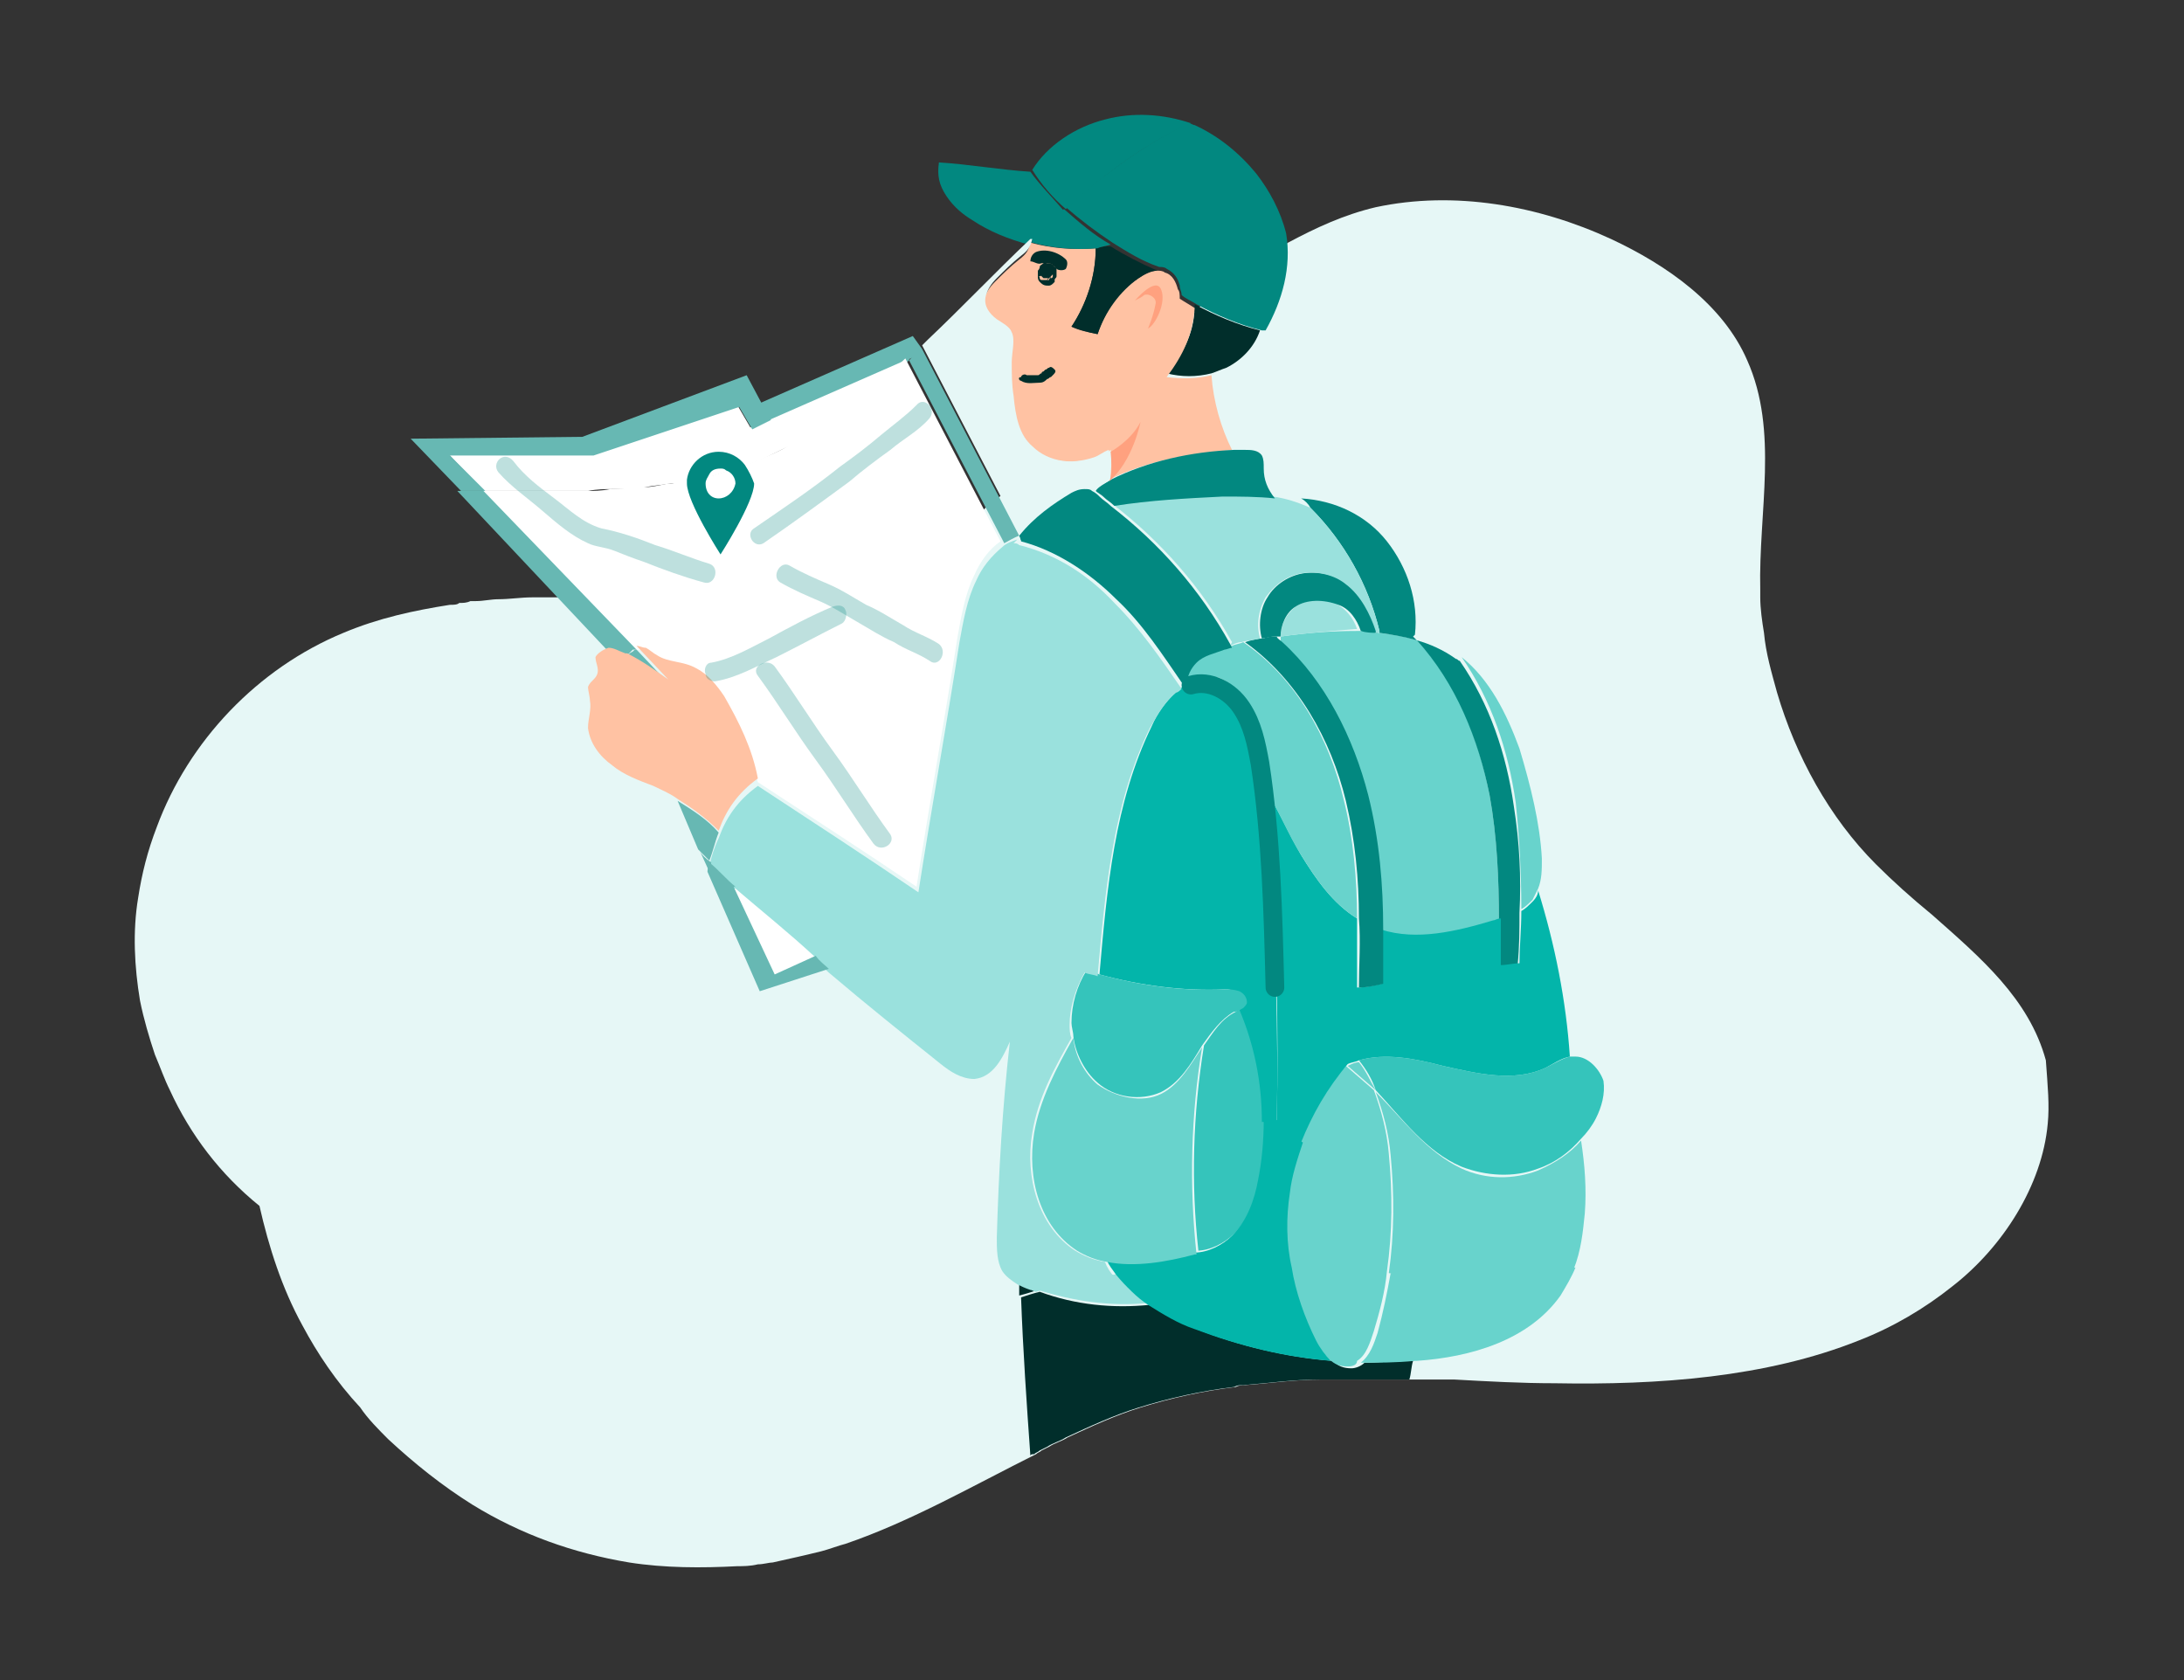<?xml version="1.0" encoding="utf-8"?>
<!-- Generator: Adobe Illustrator 25.0.0, SVG Export Plug-In . SVG Version: 6.00 Build 0)  -->
<svg version="1.1" id="Layer_1" xmlns="http://www.w3.org/2000/svg" xmlns:xlink="http://www.w3.org/1999/xlink" x="0px" y="0px"
	 viewBox="0 0 117 90" style="enable-background:new 0 0 117 90;" xml:space="preserve">
<rect x="0" y="0" width="117" height="90" fill="#333333" stroke="none"/>
<style type="text/css">
	.st0{fill:#E6F7F6;}
	.st1{fill:#FFA17F;}
	.st2{fill:#F3836D;}
	.st3{fill:none;}
	.st4{fill:#141C2D;}
	.st5{fill:#08111E;}
	.st6{fill:#028880;}
	.st7{fill:#03B5AA;}
	.st8{fill:#FFFFFF;}
	.st9{fill:#FFC2A3;}
	.st10{fill:#FF6464;}
	.st11{fill:#012E2B;}
	.st12{fill:#68D3CC;}
	.st13{fill:#9AE1DD;}
	.st14{fill:#CDF0EE;}
	.st15{fill:#025B55;}
	.st16{fill:none;stroke:#025B55;stroke-miterlimit:10;}
	.st17{fill:none;stroke:#025B55;stroke-width:0.25;stroke-miterlimit:10;}
	.st18{fill:none;stroke:#000000;stroke-width:0.75;stroke-miterlimit:10;}
	.st19{fill:#FFBF9D;}
	.st20{fill:#FF9A6C;}
	.st21{fill:#1A2E35;}
	.st22{fill:#375A64;}
	.st23{fill:#FF735D;}
	.st24{opacity:0.2;}
	.st25{fill:#F2AC8C;}
	.st26{fill:#F5F5F5;}
	.st27{fill:#E1E1E1;}
	.st28{fill:#FF4F5B;}
	.st29{opacity:0.3;}
	.st30{fill:#FAFAFA;}
	.st31{fill:#F16C52;}
	.st32{fill:#014440;}
	.st33{fill:#F6435E;}
	.st34{fill:#D87155;}
	.st35{fill:#EF5F4B;}
	.st36{fill:#F2AE8F;}
	.st37{fill:#188F9E;}
	.st38{fill:#35C4BB;}
	.st39{fill:#67B8B3;}
	.st40{fill:none;stroke:#028880;stroke-linecap:round;stroke-linejoin:round;stroke-miterlimit:10;}
	.st41{opacity:0.26;}
	.st42{fill:#026660;}
	.st43{opacity:0.58;fill:#012E2B;}
</style>
<path class="st0" d="M109.7,60.2c-0.3,3.3-2.4,6.6-5.1,8.7c-1.5,1.2-3.2,2.2-5,2.9c-5,2-10.8,2.4-16.3,2.3c-1.8,0-3.6-0.1-5.4-0.2
	c-0.3,0-0.7,0-1.1,0c-0.4,0-0.8,0-1.2,0c-1.6,0-3.2,0-4.8,0c-1.4,0-2.8,0.2-4.1,0.3c-0.2,0-0.3,0-0.5,0.1c-1.7,0.2-3.5,0.6-5.1,1.1
	c-1.3,0.4-2.6,1-3.9,1.6c-0.3,0.2-0.7,0.3-1,0.5l-0.4,0.2c-0.1,0.1-0.2,0.1-0.3,0.2c-3.4,1.7-6.7,3.6-10.2,4.8
	c-0.4,0.1-0.9,0.3-1.3,0.4c-0.8,0.2-1.7,0.4-2.6,0.6c-0.2,0-0.5,0.1-0.8,0.1c0,0,0,0,0,0c-0.4,0.1-0.8,0.1-1.1,0.1h0
	c-1.9,0.1-3.9,0.1-5.8-0.2c-3-0.5-5.8-1.5-8.4-3.1c-1.6-1-3.1-2.2-4.5-3.5c-0.5-0.5-1.1-1.1-1.5-1.7C18,74,17,72.5,16.2,71
	c-1.1-2-1.8-4.2-2.3-6.4c-2.1-1.7-3.7-3.8-4.8-6.2c-0.3-0.6-0.5-1.2-0.8-1.9c-0.3-0.9-0.6-1.9-0.8-2.9c-0.3-1.8-0.4-3.7-0.1-5.5
	c0.2-1.3,0.5-2.5,1-3.8c0,0,0,0,0,0c1.7-4.6,5.4-8.5,10-10.4c1.9-0.8,3.8-1.2,5.7-1.5c0.2,0,0.4,0,0.5-0.1c0.2,0,0.4,0,0.6-0.1
	c0.1,0,0.2,0,0.3,0c0.4,0,0.8-0.1,1.2-0.1c0.6,0,1.2-0.1,1.8-0.1c0.4,0,0.9,0,1.3,0h0.3c0.5,0,1,0,1.4,0c1.4,0,2.8,0.1,4.2,0.1h1
	c0.5,0,0.9,0,1.4,0h0.1c0.4,0,0.8,0,1.3-0.1c0.6,0,1.2-0.1,1.8-0.1c0.4,0,0.8-0.1,1.3-0.2c0.1,0,0.1,0,0.2,0c0.3-0.1,0.7-0.1,1-0.2
	c0.3,0,0.5-0.1,0.8-0.2c0.1,0,0.2-0.1,0.4-0.1c0.6-0.2,1.3-0.4,1.9-0.6c0,0,0,0,0,0c0.2-0.1,0.5-0.2,0.7-0.3c0.5-0.2,1-0.4,1.5-0.7
	c0,0,0.1,0,0.1-0.1c0,0,0,0,0,0c1.1-0.6,2.1-1.2,3.1-1.9c0,0,0,0,0,0c0.1-0.1,0.2-0.2,0.4-0.3c0,0,0,0,0,0c0.1-0.1,0.1-0.1,0.2-0.2
	c0.3-0.2,0.5-0.4,0.8-0.6c0.1-0.1,0.2-0.1,0.3-0.2c0,0,0,0,0,0c0.1-0.1,0.1-0.1,0.2-0.2c0.5-0.4,1-0.8,1.4-1.2h0c0,0,0,0,0.1-0.1
	c0.2-0.2,0.4-0.4,0.6-0.6c0.1-0.1,0.1-0.1,0.2-0.2c2.5-2.4,4.9-5,7.5-7.3c0.2-0.2,0.3-0.3,0.5-0.5c1.4-1.2,2.9-2.3,4.5-3.2
	c1.5-0.8,3-1.5,4.7-1.9c4.2-0.9,8.7-0.1,12.6,1.7c3,1.4,6,3.5,7.3,6.5c1.7,3.8,0.6,8.1,0.7,12.3c0,0.1,0,0.2,0,0.4
	c0,0.6,0.1,1.3,0.2,1.9c0.1,1.1,0.4,2.1,0.7,3.2c1,3.4,2.8,6.7,5.3,9.2c0.9,0.9,1.9,1.8,3,2.7c2.6,2.3,5.2,4.5,6.1,7.8
	C109.7,58.2,109.8,59.2,109.7,60.2z"/>
<path class="st11" d="M75.7,72.9c-0.1,0.3-0.1,0.7-0.2,1c-1.6,0-3.2,0-4.8,0c-1.4,0-2.8,0.2-4.1,0.3c-0.2,0-0.3,0-0.5,0.1
	c-1.7,0.2-3.5,0.6-5.1,1.1c-1.3,0.4-2.6,1-3.9,1.6c-0.3,0.2-0.7,0.3-1,0.5l-0.4,0.2c-0.1,0.1-0.2,0.1-0.3,0.2c-0.1,0-0.2,0-0.2,0.1
	c-0.2-2.8-0.4-5.7-0.5-8.5c0.3-0.1,0.6-0.2,1-0.3c1.9,0.7,3.9,0.9,5.9,0.7c0.8,0.5,1.6,0.9,2.5,1.3c2.3,0.9,4.8,1.5,7.3,1.7
	c0.3,0.3,0.6,0.4,1,0.4c0.2,0,0.5-0.1,0.7-0.3C73.8,73,74.8,72.9,75.7,72.9z"/>
<path class="st38" d="M85.9,57.9c0.1,0.7-0.1,1.4-0.4,2c-0.2,0.4-0.5,0.8-0.8,1.1c-0.6,0.7-1.4,1.3-2.3,1.6
	c-1.3,0.5-2.8,0.4-4.1-0.1c-1.9-0.8-3.2-2.6-4.6-4.1c-0.2-0.6-0.5-1.1-0.9-1.6c1.4-0.4,3-0.1,4.5,0.3c1.8,0.4,3.8,0.9,5.5,0.1
	c0.4-0.2,0.9-0.5,1.3-0.6c0.1,0,0.2,0,0.3,0C85.1,56.6,85.7,57.3,85.9,57.9z"/>
<path class="st12" d="M73.2,42.6c-0.8-3.1-2.2-6.1-4.6-8.2c0-0.1,0-0.2,0-0.3c1.4-0.2,2.7-0.3,4.1-0.3c0,0,0,0,0.1,0
	c0.3,0,0.6,0,0.9,0.1c0.1,0,0.1,0,0.2,0c0.7,0.1,1.4,0.2,2,0.4c2.1,2.2,3.3,5.2,3.9,8.3c0.4,2.2,0.5,4.4,0.5,6.7
	c-0.1,0-0.2,0.1-0.4,0.1c-1.9,0.5-4,1.1-6,0.5C74,47.4,73.8,45,73.2,42.6z"/>
<path class="st12" d="M82.6,46c0,0.6,0,1.1-0.2,1.6c0,0,0,0,0,0c-0.1,0.2-0.2,0.4-0.3,0.6c-0.2,0.2-0.4,0.4-0.6,0.5
	c0-1.9-0.1-3.8-0.3-5.7c-0.4-2.8-1.3-5.5-2.9-7.8c1.5,1.2,2.4,3,3.1,4.9C82,42.1,82.5,44.1,82.6,46z"/>
<path class="st12" d="M76.5,68.2c2.6,0.1,5.3,0,7.9-0.3c-0.2,0.5-0.5,1-0.8,1.5c-1.7,2.4-4.8,3.3-7.7,3.5c0,0-0.1,0-0.1,0
	C74.8,73,73.8,73,72.9,73c0.5-0.4,0.7-1,0.9-1.6c0.3-1.1,0.5-2.1,0.7-3.2C75.1,68.1,75.8,68.2,76.5,68.2z"/>
<path class="st6" d="M81.1,43.2c0.3,1.9,0.4,3.8,0.3,5.7c0,0.9,0,1.8-0.1,2.8c-0.3,0-0.7,0.1-1,0.1c0-0.8,0-1.6,0-2.5
	c0-2.2-0.1-4.5-0.5-6.7c-0.6-3-1.8-6-3.9-8.3c0.7,0.2,1.4,0.5,2.1,1c0.1,0,0.1,0.1,0.2,0.1C79.8,37.7,80.7,40.4,81.1,43.2z"/>
<path class="st12" d="M84.7,61.1c0.2,1.3,0.3,2.6,0.2,3.9c-0.1,1-0.2,2-0.6,3c-2.6,0.3-5.3,0.3-7.9,0.3c-0.7,0-1.3,0-2-0.1
	c0.3-2.1,0.3-4.2,0.1-6.3c-0.1-1.2-0.4-2.3-0.8-3.4c1.5,1.5,2.7,3.2,4.6,4.1c1.3,0.6,2.8,0.6,4.1,0.1C83.3,62.3,84.1,61.8,84.7,61.1
	z"/>
<path class="st12" d="M73.7,58.4l-1.5-1.3c0.2-0.1,0.4-0.2,0.6-0.2C73.2,57.4,73.4,57.9,73.7,58.4z"/>
<path class="st12" d="M72.2,73.2c-0.4,0-0.7-0.1-1-0.4c-0.3-0.3-0.6-0.7-0.8-1.1c-0.6-1.2-1.1-2.5-1.3-3.9c-0.2-1.3-0.3-2.7-0.1-4
	c0.1-0.9,0.4-1.9,0.7-2.7c0.5-1.5,1.4-2.9,2.4-4c0,0,0,0,0,0l1.5,1.3c0.4,1.1,0.7,2.2,0.8,3.4c0.2,2.1,0.2,4.2-0.1,6.3
	c-0.1,1.1-0.4,2.2-0.7,3.2c-0.2,0.6-0.4,1.3-0.9,1.6C72.7,73.1,72.5,73.2,72.2,73.2z"/>
<path class="st0" d="M72.2,57.1C72.1,57.1,72.1,57.1,72.2,57.1C72.1,57.1,72.1,57.1,72.2,57.1C72.2,57.1,72.2,57.1,72.2,57.1z"/>
<path class="st6" d="M69.7,26.7c1.8,0.1,3.5,0.9,4.6,2.3c1.1,1.4,1.7,3.2,1.5,5l-0.1,0.1c0.1,0.1,0.1,0.1,0.2,0.2
	c-0.7-0.2-1.3-0.3-2-0.4l0-0.1c-0.6-2.5-1.9-4.8-3.7-6.6h0C70.1,27,69.9,26.8,69.7,26.7z"/>
<path class="st13" d="M68.6,34.1c0-0.6,0.3-1.2,0.8-1.6c0.6-0.4,1.5-0.5,2.1-0.2c0.6,0.3,1,0.8,1.2,1.4c0,0,0,0-0.1,0
	C71.4,33.8,70,33.9,68.6,34.1z"/>
<path class="st0" d="M68.6,34.1c0,0.1,0,0.2,0,0.3c-0.1-0.1-0.2-0.2-0.3-0.3C68.4,34.1,68.5,34.1,68.6,34.1z"/>
<path class="st6" d="M69.4,32.5c-0.5,0.3-0.8,1-0.8,1.6c-0.1,0-0.2,0-0.3,0c-0.3,0-0.5,0.1-0.7,0.1h0c-0.2-0.7-0.1-1.6,0.3-2.2
	c0.4-0.7,1.2-1.2,2-1.3c0.8-0.1,1.7,0.1,2.3,0.6c0.8,0.6,1.2,1.5,1.6,2.5l0,0.1c-0.3,0-0.6,0-0.9-0.1c-0.2-0.6-0.6-1.2-1.2-1.4
	C70.9,32.1,70,32.1,69.4,32.5z"/>
<path class="st7" d="M69.7,61.2l-1.3-0.7c0-0.2,0-0.3,0-0.5c0.1-5,0-10-0.4-15c-0.1-0.9-0.1-1.8-0.2-2.7c0.7,1.1,1.2,2.3,1.9,3.5
	c0.8,1.3,1.7,2.6,3,3.4c0,1.2,0,2.5,0,3.7c0.4,0,0.9-0.1,1.3-0.2c0-1,0-1.9,0-2.9c1.9,0.6,4,0.1,6-0.5c0.1,0,0.2-0.1,0.4-0.1
	c0,0.8,0,1.6,0,2.5c0.3,0,0.7-0.1,1-0.1c0-0.9,0.1-1.8,0.1-2.8c0.2-0.1,0.4-0.3,0.6-0.5c0.2-0.2,0.3-0.4,0.3-0.6
	c0.9,2.9,1.5,5.9,1.7,8.9l0,0c-0.5,0.1-0.9,0.4-1.3,0.6c-1.7,0.8-3.7,0.3-5.5-0.1c-1.5-0.4-3.1-0.7-4.5-0.3
	c-0.2,0.1-0.4,0.1-0.6,0.2c0,0,0,0,0,0c0,0,0,0,0,0C71.1,58.3,70.3,59.7,69.7,61.2z"/>
<path class="st6" d="M68.7,34.4c2.3,2.1,3.8,5.1,4.6,8.2c0.6,2.4,0.8,4.8,0.8,7.2c0,1,0,1.9,0,2.9c-0.4,0.1-0.9,0.2-1.3,0.2
	c0-1.2,0.1-2.5,0-3.7c0-2.1-0.2-4.2-0.7-6.3c-0.8-3.3-2.6-6.5-5.4-8.5c0.3-0.1,0.7-0.2,1-0.2h0c0.2-0.1,0.5-0.1,0.7-0.1
	C68.4,34.2,68.6,34.3,68.7,34.4z"/>
<path class="st13" d="M66,34.4c-1.6-2.9-3.8-5.4-6.4-7.4c1.9-0.2,3.9-0.4,5.8-0.5c0.9,0,1.9,0,2.8,0.1c0.7,0.1,1.3,0.3,2,0.6h0
	c1.8,1.8,3.1,4.1,3.7,6.6l0,0.1c-0.1,0-0.1,0-0.2,0l0-0.1c-0.3-0.9-0.8-1.9-1.6-2.5c-0.6-0.5-1.5-0.7-2.3-0.6
	c-0.8,0.1-1.5,0.6-2,1.3c-0.4,0.7-0.5,1.5-0.3,2.2c-0.3,0.1-0.7,0.1-1,0.2c-0.2,0-0.4,0.1-0.6,0.2L66,34.4z"/>
<path class="st11" d="M65.7,19.7c-0.3,0.1-0.5,0.2-0.8,0.3c-0.8,0.2-1.6,0.2-2.4,0c1-1.2,1.5-2.3,1.5-3.7c1.1,0.6,2.3,1.1,3.5,1.4
	C67.2,18.6,66.5,19.3,65.7,19.7z"/>
<path class="st38" d="M64.5,56c0.5-0.7,0.9-1.4,1.7-1.8c0.1-0.1,0.3-0.2,0.4-0.3c0.8,1.9,1.2,4,1.2,6c0,1.1-0.1,2.1-0.3,3.2
	c-0.2,1.1-0.6,2.2-1.4,3c-0.5,0.5-1.3,0.9-2,0.9c0,0,0.1,0,0.1,0C63.8,63.4,63.9,59.7,64.5,56z"/>
<path class="st6" d="M63.7,6.6c0.1,0,0.2,0.1,0.3,0.1c1.3,0.6,2.4,1.5,3.3,2.6c0.7,0.9,1.3,2,1.6,3.2c0.3,1.8-0.2,3.6-1.1,5.2
	c-0.1,0-0.1,0-0.2,0c-1.2-0.3-2.4-0.8-3.5-1.4c-0.3-0.2-0.6-0.3-0.8-0.5c0-0.2-0.1-0.3-0.1-0.5c-0.1-0.4-0.3-0.7-0.7-0.9
	c-0.1-0.1-0.3-0.1-0.4-0.1v0c-0.9-0.3-1.7-0.8-2.5-1.3c-0.9-0.6-1.7-1.2-2.5-1.9C59.1,9.4,61.3,7.7,63.7,6.6z"/>
<path class="st12" d="M63.6,36.5c0-0.4,0.2-0.8,0.5-1.1c0.4-0.4,0.9-0.6,1.5-0.7c0.1,0,0.3-0.1,0.4-0.1c0.2-0.1,0.4-0.1,0.6-0.2
	c2.8,1.9,4.6,5.1,5.4,8.5c0.5,2,0.7,4.2,0.7,6.3c-1.3-0.8-2.2-2.1-3-3.4c-0.7-1.1-1.2-2.4-1.9-3.5c-0.1-1.2-0.4-2.4-0.7-3.6
	c-0.3-1-0.8-2-1.8-2.4C64.8,36.2,64.2,36.3,63.6,36.5z"/>
<path class="st7" d="M65.3,36.4c1,0.3,1.5,1.4,1.8,2.4c0.4,1.2,0.6,2.4,0.7,3.6c0.1,0.9,0.2,1.8,0.2,2.7c0.3,5,0.5,10,0.4,15l-0.8,0
	c0-2.1-0.4-4.1-1.2-6c0.1-0.1,0.2-0.2,0.2-0.3c0-0.2-0.2-0.5-0.4-0.6C66.1,53,65.8,53,65.6,53c-2.2,0.1-4.5-0.2-6.7-0.8
	c0.4-4.6,0.8-9.2,2.8-13.3c0.3-0.7,0.8-1.4,1.4-1.9c0.1-0.1,0.2-0.2,0.3-0.2c0.1,0,0.1-0.1,0.2-0.1v0C64.2,36.3,64.8,36.2,65.3,36.4
	z"/>
<path class="st9" d="M64.9,20.1c0.1,1.4,0.5,2.8,1.1,4c-2.3,0.2-4.6,0.6-6.6,1.6c0.1-0.5,0.1-1,0-1.6c-0.3,0.1-0.5,0.3-0.8,0.4
	c-1.2,0.4-2.6,0.3-3.4-0.6c-0.6-0.7-0.9-1.6-1-2.5c-0.1-0.6-0.1-1.2-0.1-1.8c0-0.4,0.2-1.2,0-1.6c-0.1-0.3-0.6-0.5-0.8-0.7
	c-0.4-0.3-0.7-0.7-0.6-1.2c0.1-0.4,0.3-0.7,0.6-1c0.4-0.4,0.8-0.8,1.3-1.2c0.4-0.3,0.5-0.5,0.6-0.9c1.1,0.3,2.3,0.4,3.5,0.3
	c0,1.5-0.5,3-1.3,4.2c0.4,0.2,0.9,0.3,1.4,0.4c0.4-1.2,1.1-2.3,2.2-3c0.3-0.2,0.7-0.4,1-0.4c0.1,0,0.3,0,0.4,0.1
	c0.4,0.1,0.6,0.5,0.7,0.9c0.1,0.1,0.1,0.3,0.1,0.5c0.3,0.2,0.5,0.3,0.8,0.5c-0.1,1.4-0.6,2.5-1.5,3.7C63.3,20.3,64.1,20.3,64.9,20.1
	z"/>
<path class="st6" d="M59.2,6.4c1.5-0.4,3.1-0.3,4.6,0.2c-2.5,1.1-4.7,2.8-6.7,4.6c0,0,0,0,0,0c-0.7-0.6-1.3-1.3-1.8-2.1
	C56.1,7.8,57.6,6.8,59.2,6.4z"/>
<path class="st13" d="M61.5,69.8c-2,0.2-4-0.1-5.9-0.7c1.2-0.3,2.5-0.6,3.8-0.8c0.2,0,0.3,0,0.5-0.1C60.2,68.9,60.8,69.4,61.5,69.8z
	"/>
<path class="st7" d="M68.5,60c0,0.2,0,0.3,0,0.5l1.3,0.7c-0.3,0.9-0.6,1.8-0.7,2.7c-0.2,1.3-0.2,2.7,0.1,4c0.2,1.3,0.7,2.7,1.3,3.9
	c0.2,0.4,0.5,0.8,0.8,1.1c-2.5-0.2-4.9-0.8-7.3-1.7c-0.9-0.3-1.7-0.8-2.5-1.3c-0.6-0.4-1.2-1-1.7-1.6c-0.2-0.3-0.4-0.5-0.5-0.8
	c1.5,0.3,3.2,0.1,4.7-0.4c0.7,0,1.5-0.4,2-0.9c0.8-0.8,1.2-1.9,1.4-3c0.2-1,0.3-2.1,0.3-3.2L68.5,60z"/>
<path class="st6" d="M59.5,25.7c2-1,4.3-1.5,6.6-1.6c0.2,0,0.4,0,0.6,0c0.3,0,0.7,0,0.9,0.3c0.1,0.2,0.1,0.4,0.1,0.7
	c0,0.6,0.2,1.1,0.6,1.6c-0.9-0.1-1.9-0.1-2.8-0.1c-2,0.1-3.9,0.2-5.8,0.5c-0.2-0.2-0.4-0.3-0.6-0.5c-0.1-0.1-0.3-0.2-0.4-0.3
	C58.8,26.1,59.2,25.9,59.5,25.7z"/>
<path class="st6" d="M57.4,26.4c0.2-0.1,0.4-0.2,0.7-0.2c0.2,0,0.3,0,0.4,0.1c0.2,0.1,0.3,0.2,0.4,0.3c0.2,0.2,0.4,0.3,0.6,0.5
	c2.6,2,4.8,4.5,6.4,7.4l0.1,0.2c-0.1,0-0.3,0.1-0.4,0.1c-0.5,0.2-1.1,0.3-1.5,0.7c-0.3,0.3-0.5,0.7-0.5,1.1v0
	c-0.1,0-0.1,0.1-0.2,0.1c-1.1-1.6-2.2-3.3-3.6-4.6c-1.4-1.4-3.2-2.6-5.1-3.1l-0.1-0.3c0,0,0,0,0,0C55.4,27.7,56.4,27,57.4,26.4z"/>
<path class="st11" d="M59.5,13.2c0.8,0.5,1.6,0.9,2.5,1.3v0c-0.4,0-0.7,0.2-1,0.4c-1,0.7-1.8,1.8-2.2,3c-0.5-0.1-0.9-0.2-1.4-0.4
	c0.8-1.2,1.3-2.7,1.3-4.2C59,13.2,59.2,13.2,59.5,13.2z"/>
<path class="st38" d="M66.1,54.2c-0.7,0.4-1.2,1.1-1.7,1.8c-0.6,1-1.2,2-2.2,2.5c-1.1,0.5-2.5,0.3-3.4-0.5c-0.7-0.6-1.2-1.6-1.3-2.5
	c0,0,0,0,0,0c0-0.2-0.1-0.5-0.1-0.7c0-1,0.3-2,0.8-2.8c0.2,0.1,0.5,0.1,0.7,0.2c2.2,0.6,4.4,0.9,6.7,0.8c0.3,0,0.5,0,0.8,0.1
	c0.2,0.1,0.4,0.3,0.4,0.6c0,0.1-0.1,0.2-0.2,0.3C66.4,54.1,66.3,54.2,66.1,54.2z"/>
<path class="st12" d="M62.2,58.6c1-0.5,1.6-1.6,2.2-2.5c-0.6,3.6-0.7,7.4-0.3,11.1c0,0-0.1,0-0.1,0c-1.5,0.4-3.2,0.7-4.7,0.4
	c-0.6-0.1-1.1-0.3-1.6-0.6c-2-1.3-2.7-3.9-2.3-6.3c0.3-1.8,1.2-3.5,2.1-5.1c0.1,1,0.6,1.9,1.3,2.5C59.8,58.8,61.2,59.1,62.2,58.6z"
	/>
<path class="st6" d="M58.8,13.3c-1.2,0.1-2.4,0-3.5-0.3c0-0.1,0-0.1,0-0.2c0.6-0.5,1.1-1.1,1.7-1.6c0,0,0,0,0,0
	c0.8,0.7,1.6,1.4,2.5,1.9C59.2,13.2,59,13.2,58.8,13.3z"/>
<path class="st6" d="M55.3,13c0,0-0.1,0-0.1,0c0.1-0.1,0.1-0.1,0.2-0.2C55.3,12.9,55.3,12.9,55.3,13z"/>
<path class="st11" d="M55.3,69c0.1,0,0.2,0.1,0.3,0.1c-0.3,0.1-0.6,0.2-1,0.3c0-0.2,0-0.5,0-0.7C54.8,68.8,55,68.9,55.3,69z"/>
<path class="st6" d="M55.2,9.2c0.5,0.7,1.2,1.4,1.8,2.1c-0.6,0.5-1.1,1-1.7,1.6c-0.1,0.1-0.1,0.1-0.2,0.2c-1.1-0.3-2.1-0.7-3-1.3
	c-0.5-0.3-1-0.7-1.4-1.3s-0.5-1.1-0.4-1.8C51.9,8.8,53.6,9.1,55.2,9.2C55.1,9.2,55.1,9.2,55.2,9.2z"/>
<path class="st0" d="M54.6,28.7l0.1,0.3c-0.1,0-0.2-0.1-0.3-0.1C54.5,28.8,54.5,28.7,54.6,28.7z"/>
<path class="st0" d="M54.6,28.6C54.6,28.6,54.6,28.7,54.6,28.6L54.6,28.6C54.6,28.6,54.6,28.6,54.6,28.6z"/>
<path class="st0" d="M55.3,23.9c0.9,0.9,2.3,1,3.4,0.6c0.3-0.1,0.6-0.2,0.8-0.4c0.1,0.5,0,1,0,1.6c-0.3,0.2-0.6,0.3-0.9,0.5
	c-0.1-0.1-0.3-0.1-0.4-0.1c-0.2,0-0.5,0.1-0.7,0.2c-1.1,0.6-2,1.3-2.8,2.2c0,0,0,0-0.1,0l-5.2-10c0.1-0.1,0.2-0.2,0.3-0.3
	c1.9-1.8,3.6-3.6,5.5-5.4c0,0,0.1,0,0.1,0c-0.1,0.4-0.2,0.6-0.6,0.9c-0.5,0.4-0.9,0.8-1.3,1.2c-0.3,0.3-0.5,0.6-0.6,1
	c-0.1,0.5,0.2,0.9,0.6,1.2c0.3,0.2,0.7,0.4,0.8,0.7c0.2,0.4,0,1.1,0,1.6c0,0.6,0,1.2,0.1,1.8C54.4,22.3,54.6,23.3,55.3,23.9z"/>
<path class="st39" d="M48.8,19.2c0.2-0.2,0.4-0.4,0.6-0.5l5.2,10c-0.3,0.1-0.6,0.3-0.8,0.4l-5.1-9.8C48.7,19.3,48.7,19.3,48.8,19.2
	L48.8,19.2C48.8,19.2,48.8,19.2,48.8,19.2z"/>
<path class="st13" d="M59.3,68.4c-1.3,0.2-2.5,0.4-3.8,0.8c-0.1,0-0.2-0.1-0.3-0.1c-0.3-0.1-0.5-0.2-0.7-0.3
	c-0.3-0.2-0.6-0.4-0.8-0.7c-0.3-0.5-0.3-1.2-0.3-1.8c0.1-3.5,0.3-7,0.7-10.5c-0.4,0.9-0.9,1.9-1.9,2c-0.7,0-1.3-0.4-1.8-0.8
	c-2-1.6-4-3.2-6-4.9c-0.2-0.2-0.5-0.4-0.7-0.6c-1.4-1.2-2.9-2.5-4.3-3.8c-0.5-0.4-0.9-0.9-1.4-1.3c0.1-0.5,0.3-1.1,0.5-1.5
	c0.4-1.1,1-2,2.1-2.8l0,0c2.9,1.9,5.8,3.8,8.6,5.7c0.7-4.5,1.5-8.9,2.2-13.4c0.2-1.1,0.4-2.3,0.9-3.3c0.3-0.7,0.8-1.3,1.4-1.8
	c0.2-0.2,0.5-0.3,0.8-0.4l0,0c-0.1,0.1-0.1,0.1-0.2,0.2c0.1,0,0.2,0,0.3,0.1c2,0.5,3.7,1.6,5.1,3.1c1.4,1.4,2.5,3,3.6,4.6
	c-0.1,0.1-0.2,0.2-0.3,0.2c-0.6,0.5-1,1.2-1.4,1.9c-2,4.1-2.4,8.8-2.8,13.3c-0.2-0.1-0.5-0.1-0.7-0.2c-0.5,0.9-0.8,1.9-0.8,2.8
	c0,0.2,0,0.5,0.1,0.7c0,0,0,0,0,0c-0.9,1.6-1.8,3.2-2.1,5.1c-0.4,2.3,0.3,5,2.3,6.3c0.5,0.3,1,0.5,1.6,0.6c0.1,0.3,0.3,0.6,0.5,0.8
	C59.6,68.3,59.5,68.3,59.3,68.4z"/>
<path class="st8" d="M43.7,51.3l-2.2,1l-2.2-4.7l0.1,0C40.8,48.8,42.3,50,43.7,51.3z"/>
<path class="st8" d="M42.3,23.9c-0.5,0.2-1,0.5-1.5,0.7c-0.2,0.1-0.5,0.2-0.7,0.3c0,0,0,0,0,0c-0.6,0.2-1.3,0.4-1.9,0.6
	c-0.1,0-0.2,0.1-0.3,0.1c-0.6,0.1-1.2,0.3-1.8,0.3c-0.1,0-0.1,0-0.2,0C35.4,26,35,26,34.6,26.1c-0.6,0.1-1.2,0.1-1.8,0.1
	c-0.4,0-0.8,0-1.3,0.1h-0.1c-0.5,0-0.9,0-1.4,0c-0.1,0-0.2,0-0.3,0h0c-0.2,0-0.5,0-0.7,0c-1,0-2.1,0-3.1,0L24,24.3l7.7,0l7.8-2.6
	l0.7,1.2l1-0.5l7.3-3.2l0.1,0.1c-0.4,0.4-0.9,0.8-1.3,1.2c-0.1,0.1-0.1,0.1-0.2,0.2c0,0,0,0,0,0c-0.4,0.3-0.8,0.7-1.2,1c0,0,0,0,0,0
	c-0.1,0.1-0.2,0.2-0.4,0.3c0,0,0,0,0,0c-1,0.7-2,1.4-3.1,1.9c0,0,0,0,0,0C42.4,23.9,42.3,23.9,42.3,23.9z"/>
<path class="st39" d="M49.4,18.7c-0.2,0.2-0.4,0.4-0.6,0.5c0,0-0.1,0-0.1,0.1h0c0,0-0.1,0.1-0.1,0.1l-0.1-0.1l-7.3,3.2l-0.5-0.9
	l8.2-3.6L49.4,18.7z"/>
<path class="st8" d="M40.6,41.9L40.6,41.9c-0.4-1.5-1-3-1.9-4.4c-0.4-0.6-0.8-1.2-1.5-1.5c-0.7-0.3-1.5-0.3-2.1-0.7
	c-0.2-0.1-0.4-0.3-0.6-0.4c-0.2-0.1-0.3-0.1-0.5-0.1l-8.2-8.5c1,0,2.1,0,3.1,0c0.2,0,0.5,0,0.7,0h0c0.1,0,0.2,0,0.3,0
	c0.5,0,1,0,1.4,0h0.1c0.4,0,0.8,0,1.3-0.1c0.6,0,1.2-0.1,1.8-0.1c0.4,0,0.8-0.1,1.3-0.2c0.1,0,0.1,0,0.2,0c0.6-0.1,1.2-0.2,1.8-0.3
	c0.1,0,0.2-0.1,0.3-0.1c0.6-0.2,1.3-0.4,1.9-0.6c0,0,0,0,0,0c0.2-0.1,0.5-0.2,0.7-0.3c0.5-0.2,1-0.4,1.5-0.7c0,0,0.1,0,0.1-0.1
	c0,0,0,0,0,0c1.1-0.6,2.1-1.2,3.1-1.9c0,0,0,0,0,0c0.1-0.1,0.2-0.2,0.4-0.3c0,0,0,0,0,0c0.4-0.3,0.8-0.6,1.2-1c0,0,0,0,0,0
	c0.1-0.1,0.1-0.1,0.2-0.2c0.4-0.4,0.9-0.8,1.3-1.2l5.1,9.8c-0.6,0.4-1.1,1.1-1.4,1.8c-0.5,1-0.7,2.2-0.9,3.3
	c-0.7,4.5-1.5,8.9-2.2,13.4C46.3,45.6,43.5,43.8,40.6,41.9z"/>
<path class="st39" d="M44.4,51.9l-3.7,1.2l-2.8-6.4c0-0.2,0.1-0.4,0.1-0.5c0.5,0.4,0.9,0.9,1.4,1.3l-0.1,0l2.2,4.7l2.2-1
	C43.9,51.5,44.2,51.7,44.4,51.9z"/>
<path class="st39" d="M38.1,46.2c0,0.2-0.1,0.4-0.1,0.5l-0.5-1.1C37.6,45.8,37.8,46,38.1,46.2z"/>
<path class="st39" d="M36.3,42.9c0.8,0.5,1.6,1,2.2,1.7c-0.2,0.5-0.3,1-0.5,1.5c-0.2-0.2-0.4-0.4-0.6-0.6L36.3,42.9z"/>
<path class="st39" d="M34.1,34.8l1.7,1.8c-0.7-0.5-1.4-1-2.2-1.4c0-0.1,0.1-0.2,0.3-0.3C34,34.8,34,34.8,34.1,34.8z"/>
<path class="st39" d="M25.9,26.3l8.2,8.5c-0.1,0-0.1,0-0.2,0c-0.1,0.1-0.2,0.2-0.3,0.3c0,0,0,0-0.1,0c-0.3-0.2-0.6-0.3-0.9-0.3
	c0,0-0.1,0-0.1,0l-8-8.5C25,26.3,25.5,26.3,25.9,26.3z"/>
<path class="st9" d="M32.6,34.7c0.3,0,0.6,0.2,0.9,0.3c0,0,0,0,0.1,0c0.8,0.4,1.5,0.9,2.2,1.4l-1.7-1.8c0.2,0,0.3,0.1,0.5,0.1
	c0.2,0.1,0.4,0.3,0.6,0.4c0.6,0.4,1.4,0.3,2.1,0.7c0.6,0.3,1.1,0.9,1.5,1.5c0.8,1.4,1.5,2.8,1.8,4.4c-1.1,0.8-1.7,1.7-2.1,2.8
	c-0.7-0.7-1.4-1.2-2.2-1.7c-0.4-0.3-0.9-0.5-1.3-0.7c-0.8-0.3-1.6-0.6-2.2-1.1c-0.7-0.5-1.2-1.2-1.3-2c0-0.5,0.2-1,0.1-1.5
	c0-0.2-0.1-0.5-0.1-0.7c0.1-0.3,0.4-0.4,0.5-0.7c0.1-0.3-0.1-0.6-0.1-0.9C32,35,32.3,34.8,32.6,34.7C32.6,34.7,32.6,34.7,32.6,34.7z
	"/>
<path class="st39" d="M40.8,21.6l0.5,0.9l-1,0.5l-0.7-1.2l-7.8,2.6l-7.7,0l1.9,1.9c-0.4,0-0.9,0-1.3,0L22,23.5l9.2-0.1l8.8-3.3
	L40.8,21.6z"/>
<g>
	<g>
		<path class="st11" d="M55.8,14.1c0.1,0,0.1,0,0.2,0C56,14.1,56,14.1,55.8,14.1c0.2,0,0.3,0,0.4,0c0,0-0.1,0-0.1,0
			c0.1,0,0.2,0,0.3,0.1c0,0-0.1,0-0.1,0c0.1,0,0.2,0.1,0.2,0.1c0,0,0,0,0,0c-0.1-0.1,0,0,0,0c0,0,0.1,0.1,0.1,0.1
			c0.1,0.1,0.4,0.1,0.5,0c0.1-0.2,0.1-0.4,0-0.5c-0.4-0.4-1.1-0.6-1.6-0.4c-0.2,0.1-0.3,0.3-0.3,0.5C55.4,14,55.6,14.2,55.8,14.1
			L55.8,14.1z"/>
	</g>
</g>
<g>
	<g>
		<path class="st11" d="M55.9,14.1c-0.1,0.1-0.2,0.1-0.2,0.2c0,0.1-0.1,0.2-0.1,0.2c0,0.1,0,0.2,0,0.3c0,0.1,0,0.2,0.1,0.3
			c0.1,0.1,0.2,0.2,0.4,0.2c0,0,0.1,0,0.1,0c0,0,0,0,0,0c0.1,0,0.2-0.1,0.2-0.1c0,0,0.1-0.1,0.1-0.1c0,0,0,0,0-0.1
			c0-0.1,0.1-0.1,0.1-0.2c0-0.1,0-0.1,0-0.2c0-0.1,0-0.1,0-0.2c0,0,0-0.1-0.1-0.1c0,0-0.1-0.1-0.1-0.1c-0.1-0.1-0.1-0.1-0.2-0.1
			c-0.1,0-0.1,0-0.2,0C56,14,55.9,14.1,55.9,14.1c-0.1,0.1-0.2,0.2-0.2,0.3c0,0.1,0,0.2,0,0.3c0,0,0.1,0.1,0.1,0.1
			c0,0,0.1,0.1,0.1,0.1c0.1,0,0.2,0,0.3,0c0.1-0.1,0.1-0.1,0.2-0.2c0,0,0,0,0,0c0,0,0,0.1,0,0.1c0,0,0,0,0,0c0,0,0,0.1-0.1,0.1
			c0,0,0,0,0,0c0,0-0.1,0-0.1,0.1c0,0,0,0,0,0c0,0-0.1,0-0.1,0c0,0,0,0,0,0c0,0-0.1,0-0.1,0c0,0,0,0,0,0c0,0-0.1,0-0.1,0
			c0,0,0,0,0,0c0,0-0.1,0-0.1,0c0,0,0,0,0,0c0,0-0.1,0-0.1-0.1c0,0,0,0,0,0c0,0,0-0.1-0.1-0.1c0,0,0,0,0,0c0,0,0-0.1,0-0.1
			c0,0,0,0,0,0.1c0,0,0-0.1,0-0.1c0,0.1,0,0.1,0,0.2c0,0,0-0.1,0-0.1c0,0,0,0.1,0,0.1c0,0,0-0.1,0-0.1c0,0,0,0,0,0.1
			c0,0,0-0.1,0.1-0.1c0,0,0,0,0,0c0,0,0.1,0,0.1-0.1c0,0,0,0-0.1,0c0,0,0.1,0,0.1,0c0,0,0,0,0,0c0,0,0.1,0,0.1,0c0,0,0,0,0,0
			c0,0,0.1,0,0.1,0c0,0,0,0,0,0c0,0,0.1,0,0.1,0c0,0,0,0,0,0c0,0,0.1,0,0.1,0.1c0,0,0,0,0,0c0,0,0,0.1,0.1,0.1c0,0,0,0,0,0
			c0,0,0,0.1,0,0.1c0,0,0-0.1,0-0.1c0,0,0,0.1,0,0.1c0-0.1,0-0.1,0-0.2c0,0,0,0.1,0,0.1c0-0.1,0-0.1,0-0.1c0,0,0,0.1,0,0.1
			c0,0,0-0.1,0-0.1c0,0,0,0.1-0.1,0.1c0,0,0,0,0,0c0,0-0.1,0-0.1,0.1c0,0,0,0,0,0c0.1-0.1,0.1-0.1,0.2-0.2c0,0,0-0.1,0-0.1
			c0,0,0-0.1,0-0.1c-0.1-0.1-0.1-0.2-0.2-0.2C56.1,14,56,14,55.9,14.1L55.9,14.1z"/>
	</g>
</g>
<g>
	<g>
		<path class="st11" d="M54.7,20.4c0.3,0.2,0.7,0.1,1,0.1c0.2,0,0.3-0.1,0.4-0.2c0.1,0,0.1-0.1,0.2-0.1c0,0,0.1-0.1,0,0c0,0,0,0,0,0
			c0,0,0.1-0.1,0.1-0.1c0.1-0.1,0.2-0.2,0.1-0.3c-0.1-0.1-0.2-0.2-0.3-0.1c-0.1,0-0.1,0.1-0.2,0.1c0,0,0,0-0.1,0.1c0,0,0,0,0,0
			c0,0-0.1,0-0.1,0.1c-0.1,0-0.1,0.1-0.2,0.1c0,0,0,0,0,0c0,0-0.1,0,0,0c0,0,0,0,0,0c0,0,0,0-0.1,0c0,0-0.1,0-0.1,0c0,0,0,0,0,0
			c0,0,0,0,0,0c0,0,0,0,0,0c0,0,0,0,0,0c0,0-0.1,0-0.1,0c0,0-0.1,0-0.1,0c0,0-0.1,0,0,0c0,0,0,0,0,0c0,0-0.1,0-0.1,0c0,0,0,0,0,0
			c0,0,0,0-0.1,0c-0.1-0.1-0.3,0-0.3,0.1C54.5,20.2,54.6,20.4,54.7,20.4L54.7,20.4z"/>
	</g>
</g>
<path class="st40" d="M68.3,52.9c-0.1-4-0.2-8.1-0.8-12c-0.2-1.1-0.4-2.1-1-3s-1.7-1.5-2.7-1.2"/>
<g class="st41">
	<g>
		<path class="st6" d="M26.7,25.3c0.7,0.8,1.6,1.4,2.4,2.1c0.7,0.6,1.5,1.3,2.4,1.7c0.4,0.2,0.9,0.2,1.4,0.4c0.5,0.2,1,0.4,1.6,0.6
			c1,0.4,2.1,0.8,3.2,1.1c0.6,0.2,0.9-0.8,0.3-1c-1-0.3-1.9-0.7-2.9-1c-1-0.4-1.9-0.7-2.9-0.9c-1-0.3-1.7-1-2.5-1.6
			c-0.8-0.6-1.6-1.2-2.2-2C27,24.1,26.3,24.8,26.7,25.3L26.7,25.3z"/>
	</g>
</g>
<g class="st41">
	<g>
		<path class="st6" d="M40.9,29.1c1.6-1.1,3.1-2.2,4.6-3.3c0.7-0.6,1.5-1.2,2.2-1.7c0.7-0.6,1.5-1,2.1-1.7c0.4-0.5-0.3-1.2-0.7-0.7
			c-0.6,0.6-1.3,1.1-1.9,1.6c-0.7,0.6-1.5,1.2-2.2,1.7c-1.5,1.2-3,2.2-4.6,3.3C39.9,28.6,40.4,29.4,40.9,29.1L40.9,29.1z"/>
	</g>
</g>
<g class="st41">
	<g>
		<path class="st6" d="M41.8,31.2c0.7,0.4,1.4,0.7,2.1,1c0.7,0.3,1.3,0.7,2,1.1c0.7,0.4,1.3,0.8,2,1.1c0.6,0.4,1.3,0.6,1.9,1
			c0.5,0.4,1-0.5,0.5-0.9c-0.6-0.4-1.3-0.6-1.9-1c-0.7-0.4-1.3-0.8-2-1.1c-0.7-0.4-1.3-0.8-2-1.1c-0.7-0.3-1.4-0.6-2.1-1
			C41.8,30,41.3,30.9,41.8,31.2L41.8,31.2z"/>
	</g>
</g>
<g class="st41">
	<g>
		<path class="st6" d="M38.3,36.5c1.2-0.2,2.2-0.8,3.3-1.3c1.2-0.6,2.3-1.2,3.5-1.8c0.2-0.1,0.3-0.5,0.2-0.7
			c-0.1-0.3-0.4-0.3-0.7-0.2c-1.2,0.5-2.3,1.1-3.4,1.7c-1,0.5-2,1.1-3.1,1.3c-0.3,0-0.4,0.4-0.3,0.6C37.8,36.4,38.1,36.5,38.3,36.5
			L38.3,36.5z"/>
	</g>
</g>
<g class="st41">
	<g>
		<path class="st6" d="M40.6,36.2c1.1,1.5,2,3,3.1,4.5c1.1,1.5,2,3,3.1,4.5c0.4,0.5,1.2,0,0.9-0.5c-1.1-1.5-2-3-3.1-4.5
			c-1.1-1.5-2-3-3.1-4.5C41.1,35.2,40.2,35.7,40.6,36.2L40.6,36.2z"/>
	</g>
</g>
<path class="st6" d="M39.9,24.9c-0.3-0.4-0.8-0.7-1.4-0.7c-0.9,0-1.6,0.7-1.7,1.5c0,0.1,0,0.2,0,0.2c0,1,1.8,3.8,1.8,3.8
	s1.8-2.8,1.8-3.8C40.3,25.6,40.1,25.2,39.9,24.9z M38.5,26.7c-0.4,0-0.7-0.3-0.7-0.8c0-0.2,0.1-0.3,0.2-0.5c0.1-0.2,0.3-0.3,0.6-0.3
	c0.1,0,0.2,0,0.3,0.1c0.3,0.1,0.5,0.4,0.5,0.7C39.3,26.4,38.9,26.7,38.5,26.7z"/>
<path class="st1" d="M59.5,24.2c0,0,1.1-0.6,1.6-1.6c0,0-0.4,2.1-1.7,3.2C59.5,25.7,59.6,25.3,59.5,24.2z"/>
<path class="st1" d="M60.8,16.1c0,0,1.1-1.3,1.4-0.6c0.3,0.7-0.3,1.9-0.7,2.1c0,0,0.3-0.7,0.4-1.3c0.1-0.3-0.3-0.6-0.6-0.5
	C61.2,15.9,61,16,60.8,16.1z"/>
</svg>
